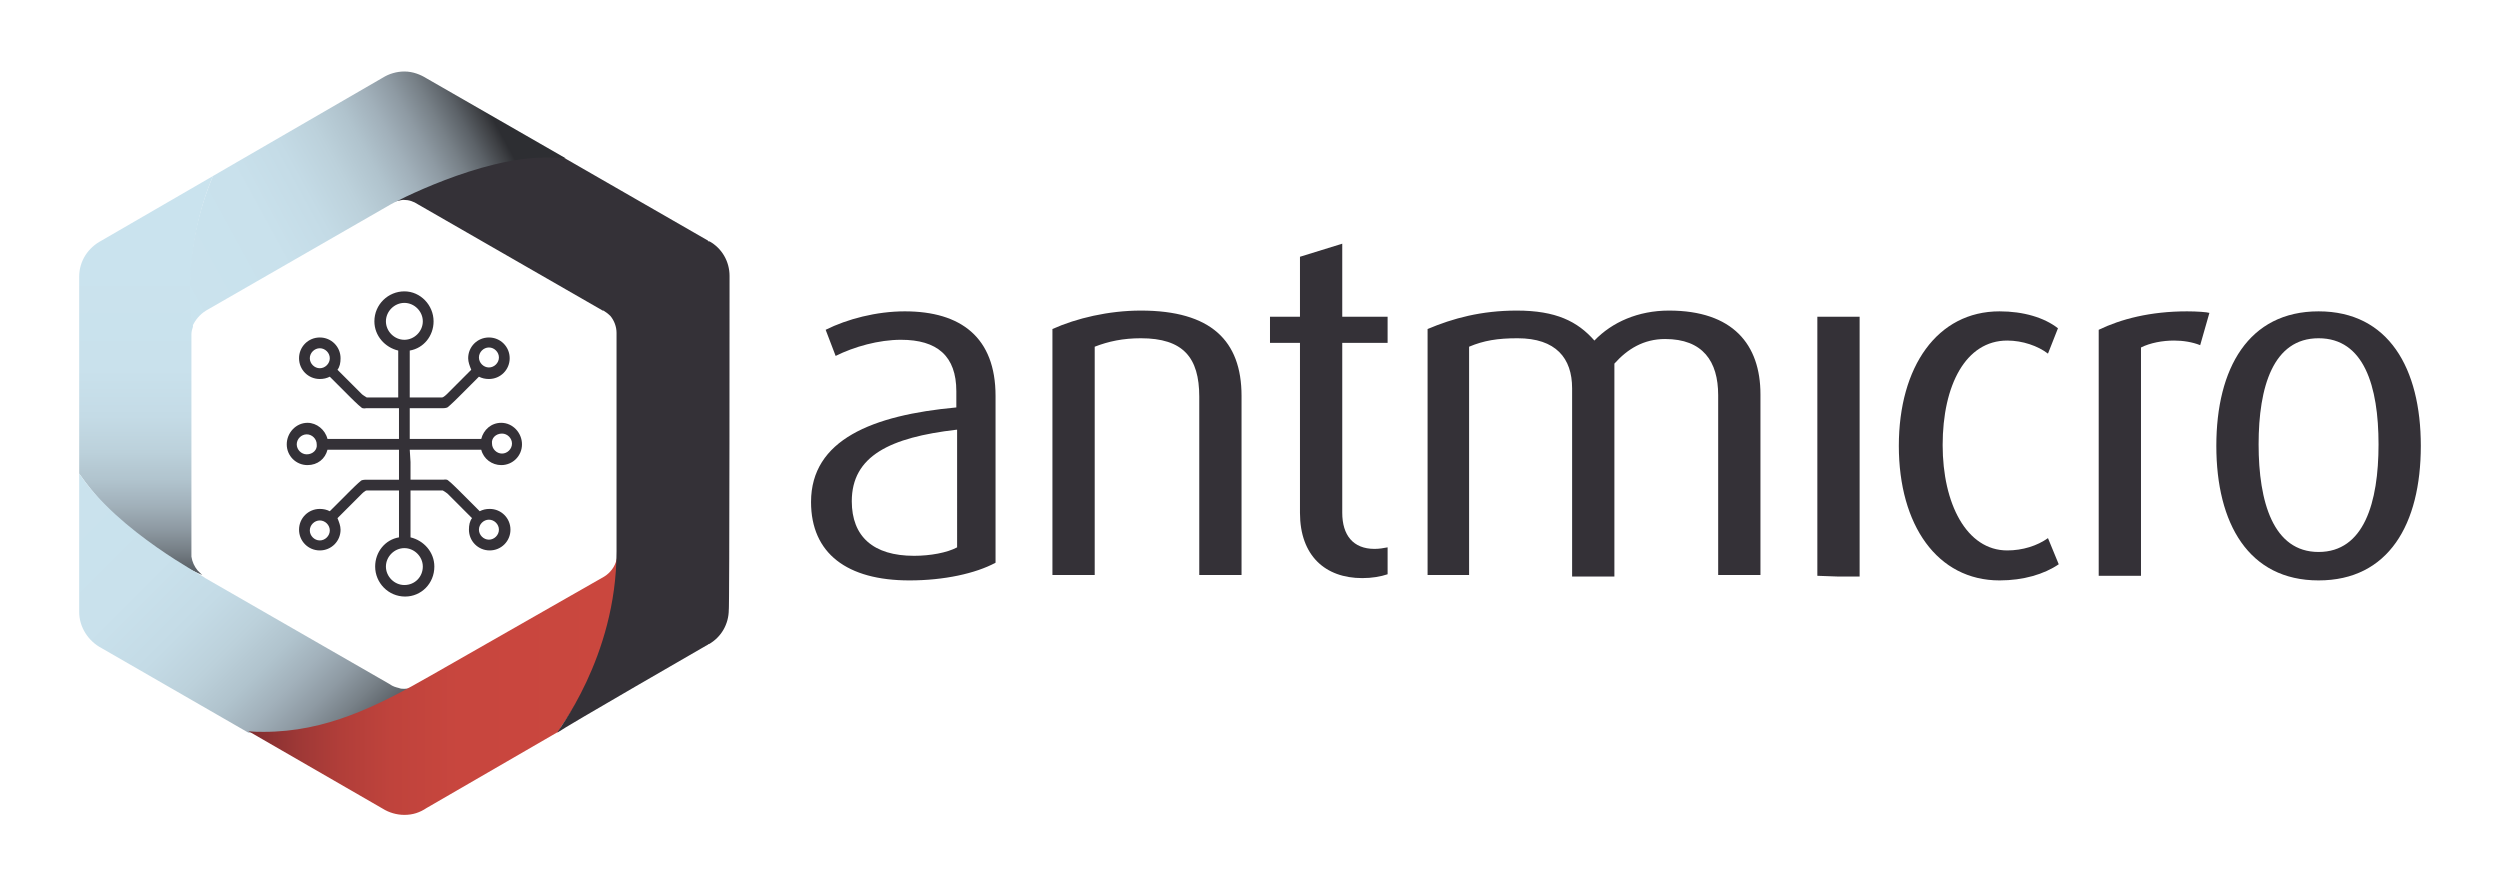 <?xml version="1.0" encoding="utf-8"?>
<!-- Generator: Adobe Illustrator 23.1.0, SVG Export Plug-In . SVG Version: 6.00 Build 0)  -->
<svg version="1.1" id="Layer_1" xmlns="http://www.w3.org/2000/svg" xmlns:xlink="http://www.w3.org/1999/xlink" x="0px" y="0px"
	 viewBox="0 0 325.2 115.3" style="enable-background:new 0 0 325.2 115.3;" xml:space="preserve">
<style type="text/css">
	.st0{fill:#343137;}
	.st1{fill:url(#SVGID_1_);}
	.st2{fill:url(#SVGID_2_);}
	.st3{fill:url(#SVGID_3_);}
	.st4{fill:url(#SVGID_4_);}
</style>
<g>
	<path class="st0" d="M118.3,75.5c-8.1,0-12.8-3.5-12.8-10.2c0-8.1,8-11.3,18.9-12.3v-2.1c0-4.6-2.5-6.7-7.2-6.7
		c-2.9,0-6.1,0.9-8.5,2.1l-1.3-3.4c2.8-1.4,6.6-2.4,10.3-2.4c7.3,0,11.8,3.4,11.8,11v21.7C126.9,74.6,122.8,75.5,118.3,75.5z
		 M124.4,55.9c-8.6,1-13.6,3.4-13.6,9.3c0,4.6,2.8,7.1,8.1,7.1c2.1,0,4.3-0.4,5.6-1.1V55.9H124.4z"/>
	<path class="st0" d="M156,74.9V51.6c0-5.1-2.1-7.6-7.6-7.6c-2.3,0-4.2,0.4-6,1.1v29.7h-5.5v-32c3.1-1.4,7.3-2.4,11.5-2.4
		c9.1,0,13.1,3.9,13.1,11.1v23.3H156V74.9z"/>
	<path class="st0" d="M177.2,75.2c-4.8,0-8.1-2.9-8.1-8.5V44.6h-3.9v-3.4h3.9v-7.8l5.5-1.7v9.5h5.9v3.4h-5.9v22.1
		c0,2.9,1.4,4.7,4.2,4.7c0.6,0,1.2-0.1,1.7-0.2v3.5C179.6,75,178.5,75.2,177.2,75.2z"/>
	<path class="st0" d="M223.5,74.9V51.4c0-4.4-2-7.3-6.9-7.3c-2.8,0-4.9,1.3-6.6,3.2v27.7h-5.5V50.5c0-3.9-2.1-6.5-7.1-6.5
		c-2.6,0-4.4,0.3-6.3,1.1v29.7h-5.4v-32c3.3-1.4,7-2.4,11.6-2.4c5.1,0,7.9,1.4,10.1,3.9c2.3-2.4,5.7-3.9,9.7-3.9
		c8.3,0,11.9,4.4,11.9,10.9v23.5h-5.5V74.9z"/>
	<path class="st0" d="M236.4,74.9v-12V52.5V41.2h3h2.5v8.6v8.2v17h-2.7L236.4,74.9L236.4,74.9z"/>
	<path class="st0" d="M260.1,75.5C252,75.5,247,68.3,247,58s5-17.5,13.1-17.5c3.1,0,5.8,0.8,7.6,2.2l-1.3,3.3
		c-1.3-1-3.3-1.7-5.3-1.7c-5.4,0-8.4,5.8-8.4,13.6c0,7.6,3.1,13.7,8.4,13.7c2,0,3.9-0.6,5.3-1.6l1.4,3.4
		C265.9,74.7,263.2,75.5,260.1,75.5z"/>
	<path class="st0" d="M286.2,44.9c-1-0.4-2.2-0.6-3.4-0.6c-1.5,0-3.1,0.3-4.3,0.9v29.7H273v-32c2.9-1.4,6.7-2.4,11.5-2.4
		c1.3,0,2.6,0.1,2.9,0.2L286.2,44.9z"/>
	<path class="st0" d="M301.6,75.5c-9.1,0-13.3-7.4-13.3-17.5s4.2-17.5,13.3-17.5c9.1,0,13.3,7.4,13.3,17.5
		C314.9,68.2,310.7,75.5,301.6,75.5z M301.6,44c-5.9,0-7.8,6.3-7.8,13.8s1.9,14,7.8,14s7.8-6.4,7.8-14S307.5,44,301.6,44z"/>
	<g>
		<path class="st0" d="M53.3,58.5h5.8h3.5c0.3,1.2,1.4,2,2.6,2c1.5,0,2.7-1.2,2.7-2.7S66.7,55,65.2,55c-1.3,0-2.3,0.9-2.6,2.1H58
			h-4.7v-4h4.3c0,0,0.4,0,0.6-0.1c0.4-0.3,1.4-1.3,1.4-1.3l2.7-2.7c0.4,0.2,0.8,0.3,1.3,0.3c1.5,0,2.7-1.2,2.7-2.7s-1.2-2.7-2.7-2.7
			s-2.7,1.2-2.7,2.7c0,0.5,0.2,1,0.4,1.5l-3.2,3.2c0,0-0.4,0.4-0.6,0.4c-0.1,0-0.3,0-0.3,0h-3.9V50v-4.4c1.8-0.3,3.1-1.9,3.1-3.8
			c0-2.1-1.7-3.9-3.8-3.9c-2.1,0-3.9,1.7-3.9,3.9c0,1.9,1.4,3.4,3.1,3.8v6.1H48c0,0-0.2,0-0.3,0c-0.2-0.1-0.6-0.4-0.6-0.4l-3.2-3.2
			c0.3-0.4,0.4-0.9,0.4-1.5c0-1.5-1.2-2.7-2.7-2.7s-2.7,1.2-2.7,2.7s1.2,2.7,2.7,2.7c0.5,0,0.9-0.1,1.3-0.3l2.7,2.7c0,0,1,1,1.4,1.3
			c0.2,0.2,0.6,0.1,0.6,0.1h4.3v2.8v1.2h-4.4h-4.9C42.3,55.9,41.2,55,40,55c-1.5,0-2.7,1.3-2.7,2.8s1.2,2.7,2.7,2.7
			c1.3,0,2.3-0.8,2.6-2h4.9h4.4v3.9h-4.3c0,0-0.4,0-0.6,0.1c-0.4,0.3-1.4,1.3-1.4,1.3l-2.7,2.7c-0.4-0.2-0.8-0.3-1.3-0.3
			c-1.5,0-2.7,1.2-2.7,2.7s1.2,2.7,2.7,2.7s2.7-1.2,2.7-2.7c0-0.5-0.2-1-0.4-1.5l3.2-3.2c0,0,0.4-0.4,0.6-0.4c0.1,0,0.3,0,0.3,0h3.9
			v2.8v3.3c-1.8,0.3-3.1,1.9-3.1,3.8c0,2.1,1.7,3.9,3.9,3.9c2.1,0,3.8-1.7,3.8-3.9c0-1.9-1.4-3.4-3.1-3.8v-6.1h3.9c0,0,0.2,0,0.3,0
			c0.2,0.1,0.6,0.4,0.6,0.4l3.2,3.2c-0.3,0.4-0.4,0.9-0.4,1.5c0,1.5,1.2,2.7,2.7,2.7s2.7-1.2,2.7-2.7s-1.2-2.7-2.7-2.7
			c-0.5,0-0.9,0.1-1.3,0.3l-2.7-2.7c0,0-1-1-1.4-1.3c-0.2-0.2-0.6-0.1-0.6-0.1h-4.3v-2.3L53.3,58.5L53.3,58.5z M65.3,56.4
			c0.7,0,1.3,0.6,1.3,1.3c0,0.7-0.6,1.3-1.3,1.3c-0.7,0-1.3-0.6-1.3-1.3C63.9,57,64.5,56.4,65.3,56.4z M63.6,45.2
			c0.7,0,1.3,0.6,1.3,1.3c0,0.7-0.6,1.3-1.3,1.3c-0.7,0-1.3-0.6-1.3-1.3C62.3,45.8,62.9,45.2,63.6,45.2z M41.6,47.9
			c-0.7,0-1.3-0.6-1.3-1.3c0-0.7,0.6-1.3,1.3-1.3c0.7,0,1.3,0.6,1.3,1.3C42.9,47.3,42.3,47.9,41.6,47.9z M39.9,59.1
			c-0.7,0-1.3-0.6-1.3-1.3c0-0.7,0.6-1.3,1.3-1.3c0.7,0,1.3,0.6,1.3,1.3C41.3,58.5,40.7,59.1,39.9,59.1z M41.6,70.3
			c-0.7,0-1.3-0.6-1.3-1.3c0-0.7,0.6-1.3,1.3-1.3c0.7,0,1.3,0.6,1.3,1.3S42.3,70.3,41.6,70.3z M63.6,67.6c0.7,0,1.3,0.6,1.3,1.3
			c0,0.7-0.6,1.3-1.3,1.3c-0.7,0-1.3-0.6-1.3-1.3C62.3,68.2,62.9,67.6,63.6,67.6z M52.6,76.1c-1.3,0-2.4-1.1-2.4-2.4
			s1.1-2.4,2.4-2.4s2.4,1.1,2.4,2.4S54,76.1,52.6,76.1z M52.6,39.4c1.3,0,2.4,1.1,2.4,2.4s-1.1,2.4-2.4,2.4s-2.4-1.1-2.4-2.4
			S51.3,39.4,52.6,39.4z"/>
		
			<linearGradient id="SVGID_1_" gradientUnits="userSpaceOnUse" x1="19" y1="38.662" x2="19" y2="82.455" gradientTransform="matrix(1 0 0 -1 0 116)">
			<stop  offset="0" style="stop-color:#2D2E32"/>
			<stop  offset="2.350235e-02" style="stop-color:#3E4044"/>
			<stop  offset="7.545573e-02" style="stop-color:#5C6268"/>
			<stop  offset="0.133" style="stop-color:#778087"/>
			<stop  offset="0.195" style="stop-color:#8E9AA3"/>
			<stop  offset="0.263" style="stop-color:#A1B0BA"/>
			<stop  offset="0.338" style="stop-color:#B0C3CD"/>
			<stop  offset="0.425" style="stop-color:#BCD1DB"/>
			<stop  offset="0.529" style="stop-color:#C4DBE6"/>
			<stop  offset="0.67" style="stop-color:#C9E1EC"/>
			<stop  offset="1" style="stop-color:#CAE3EE"/>
		</linearGradient>
		<path class="st1" d="M27.7,22.9l-14.5,8.4c-1.7,0.9-2.9,2.6-2.9,4.7c0,0.2,0,0.3,0,0.5v21.1V58v3.6c3.9,5.6,9.7,10.5,16,13.2
			c0,0-0.5-0.5-0.6-0.6c-0.4-0.5-0.7-1.1-0.8-1.8c0-0.1,0-0.6,0-0.7v-0.2V57.8l0,0v-14c0-0.1,0-0.2,0-0.3c0-0.4,0.1-0.7,0.2-1
			c-0.2-1.6-0.3-3.2-0.3-4.9C24.8,32.4,25.8,27.4,27.7,22.9z"/>
		
			<linearGradient id="SVGID_2_" gradientUnits="userSpaceOnUse" x1="48.406" y1="15.873" x2="7.836" y2="56.443" gradientTransform="matrix(1 0 0 -1 0 116)">
			<stop  offset="0" style="stop-color:#2D2E32"/>
			<stop  offset="2.350235e-02" style="stop-color:#3E4044"/>
			<stop  offset="7.545573e-02" style="stop-color:#5C6268"/>
			<stop  offset="0.133" style="stop-color:#778087"/>
			<stop  offset="0.195" style="stop-color:#8E9AA3"/>
			<stop  offset="0.263" style="stop-color:#A1B0BA"/>
			<stop  offset="0.338" style="stop-color:#B0C3CD"/>
			<stop  offset="0.425" style="stop-color:#BCD1DB"/>
			<stop  offset="0.529" style="stop-color:#C4DBE6"/>
			<stop  offset="0.67" style="stop-color:#C9E1EC"/>
			<stop  offset="1" style="stop-color:#CAE3EE"/>
		</linearGradient>
		<path class="st2" d="M10.3,61.6v17.5c0,0.2,0,0.3,0,0.5c0,2,1.2,3.8,2.9,4.7l19.1,11c0.7,0,1.4,0.1,2,0.1c8.1,0,15.6-2.7,21.7-7.3
			l-1.5,0.9c-0.5,0.4-1.2,0.6-1.9,0.6c-0.2,0-0.5,0-0.7-0.1c-0.4-0.1-0.8-0.2-1.2-0.5l-24-13.8C26.5,74.9,15.5,69.3,10.3,61.6z"/>
		
			<linearGradient id="SVGID_3_" gradientUnits="userSpaceOnUse" x1="32.3" y1="27.3" x2="80.5" y2="27.3" gradientTransform="matrix(1 0 0 -1 0 116)">
			<stop  offset="0" style="stop-color:#7E2D2F"/>
			<stop  offset="3.716034e-02" style="stop-color:#883031"/>
			<stop  offset="0.135" style="stop-color:#9E3836"/>
			<stop  offset="0.248" style="stop-color:#B13E39"/>
			<stop  offset="0.384" style="stop-color:#BF433C"/>
			<stop  offset="0.568" style="stop-color:#C8463E"/>
			<stop  offset="1" style="stop-color:#CA473E"/>
		</linearGradient>
		<path class="st3" d="M80.2,72.8c-0.2,0.9-0.8,1.7-1.6,2.2L56,87.9c-7,4-13.6,7.3-21.7,7.3c-0.7,0-1.4,0-2-0.1l17.5,10.1
			c0.8,0.5,1.8,0.8,2.8,0.8c1.1,0,2-0.3,2.9-0.9l17.1-9.9c0,0,0.3-0.4,0.4-0.7c4.5-6.1,7.4-15.1,7.5-23.2
			C80.5,71.5,80.3,72.6,80.2,72.8z"/>
		<path class="st0" d="M94.9,35.9c0-1.9-1-3.6-2.6-4.5h-0.1c0,0-0.1,0-0.1-0.1L73.5,20.6c-1.1-0.6-2.2-1-2.2-1s-1-0.4-1.4-0.4
			c-6.7,0.2-17.6,2.9-18.5,7c0.1,0,0.4-0.1,0.4-0.1c0.2,0,0.4-0.1,0.7-0.1c0.7,0,1.3,0.2,1.9,0.6l24,13.8c0,0,0,0,0.1,0l0,0
			c0.3,0.2,0.6,0.4,0.9,0.7c0.5,0.6,0.8,1.4,0.8,2.2c0,0,0,0,0,0.1l0,0c0,0,0,1.2,0,28.3c0,13.9-7.9,23.6-7.7,23.6
			C73.6,94.5,92,83.9,92,83.9s0.1,0,0.1-0.1h0.1l0,0c1.6-0.9,2.6-2.6,2.6-4.5C94.9,79.6,94.9,36,94.9,35.9z"/>
		
			<linearGradient id="SVGID_4_" gradientUnits="userSpaceOnUse" x1="63.515" y1="101.695" x2="20.473" y2="78.217" gradientTransform="matrix(1 0 0 -1 0 116)">
			<stop  offset="0" style="stop-color:#2D2E32"/>
			<stop  offset="2.350235e-02" style="stop-color:#3E4044"/>
			<stop  offset="7.545573e-02" style="stop-color:#5C6268"/>
			<stop  offset="0.133" style="stop-color:#778087"/>
			<stop  offset="0.195" style="stop-color:#8E9AA3"/>
			<stop  offset="0.263" style="stop-color:#A1B0BA"/>
			<stop  offset="0.338" style="stop-color:#B0C3CD"/>
			<stop  offset="0.425" style="stop-color:#BCD1DB"/>
			<stop  offset="0.529" style="stop-color:#C4DBE6"/>
			<stop  offset="0.67" style="stop-color:#C9E1EC"/>
			<stop  offset="1" style="stop-color:#CAE3EE"/>
		</linearGradient>
		<path class="st4" d="M26.8,40.4l24-13.8c0.3-0.2,11.7-6.2,20.3-6.1c0.9,0,1.7,0,2.5,0.1L55.5,10.2c-0.8-0.5-1.8-0.9-2.9-0.9
			c-1,0-2,0.3-2.8,0.8l-19,11l-3.1,1.8c-1.9,4.5-3,9.5-3,14.7c0,1.7,0.1,3.3,0.3,4.9C25.4,41.6,26,40.9,26.8,40.4z"/>
	</g>
</g>
</svg>
